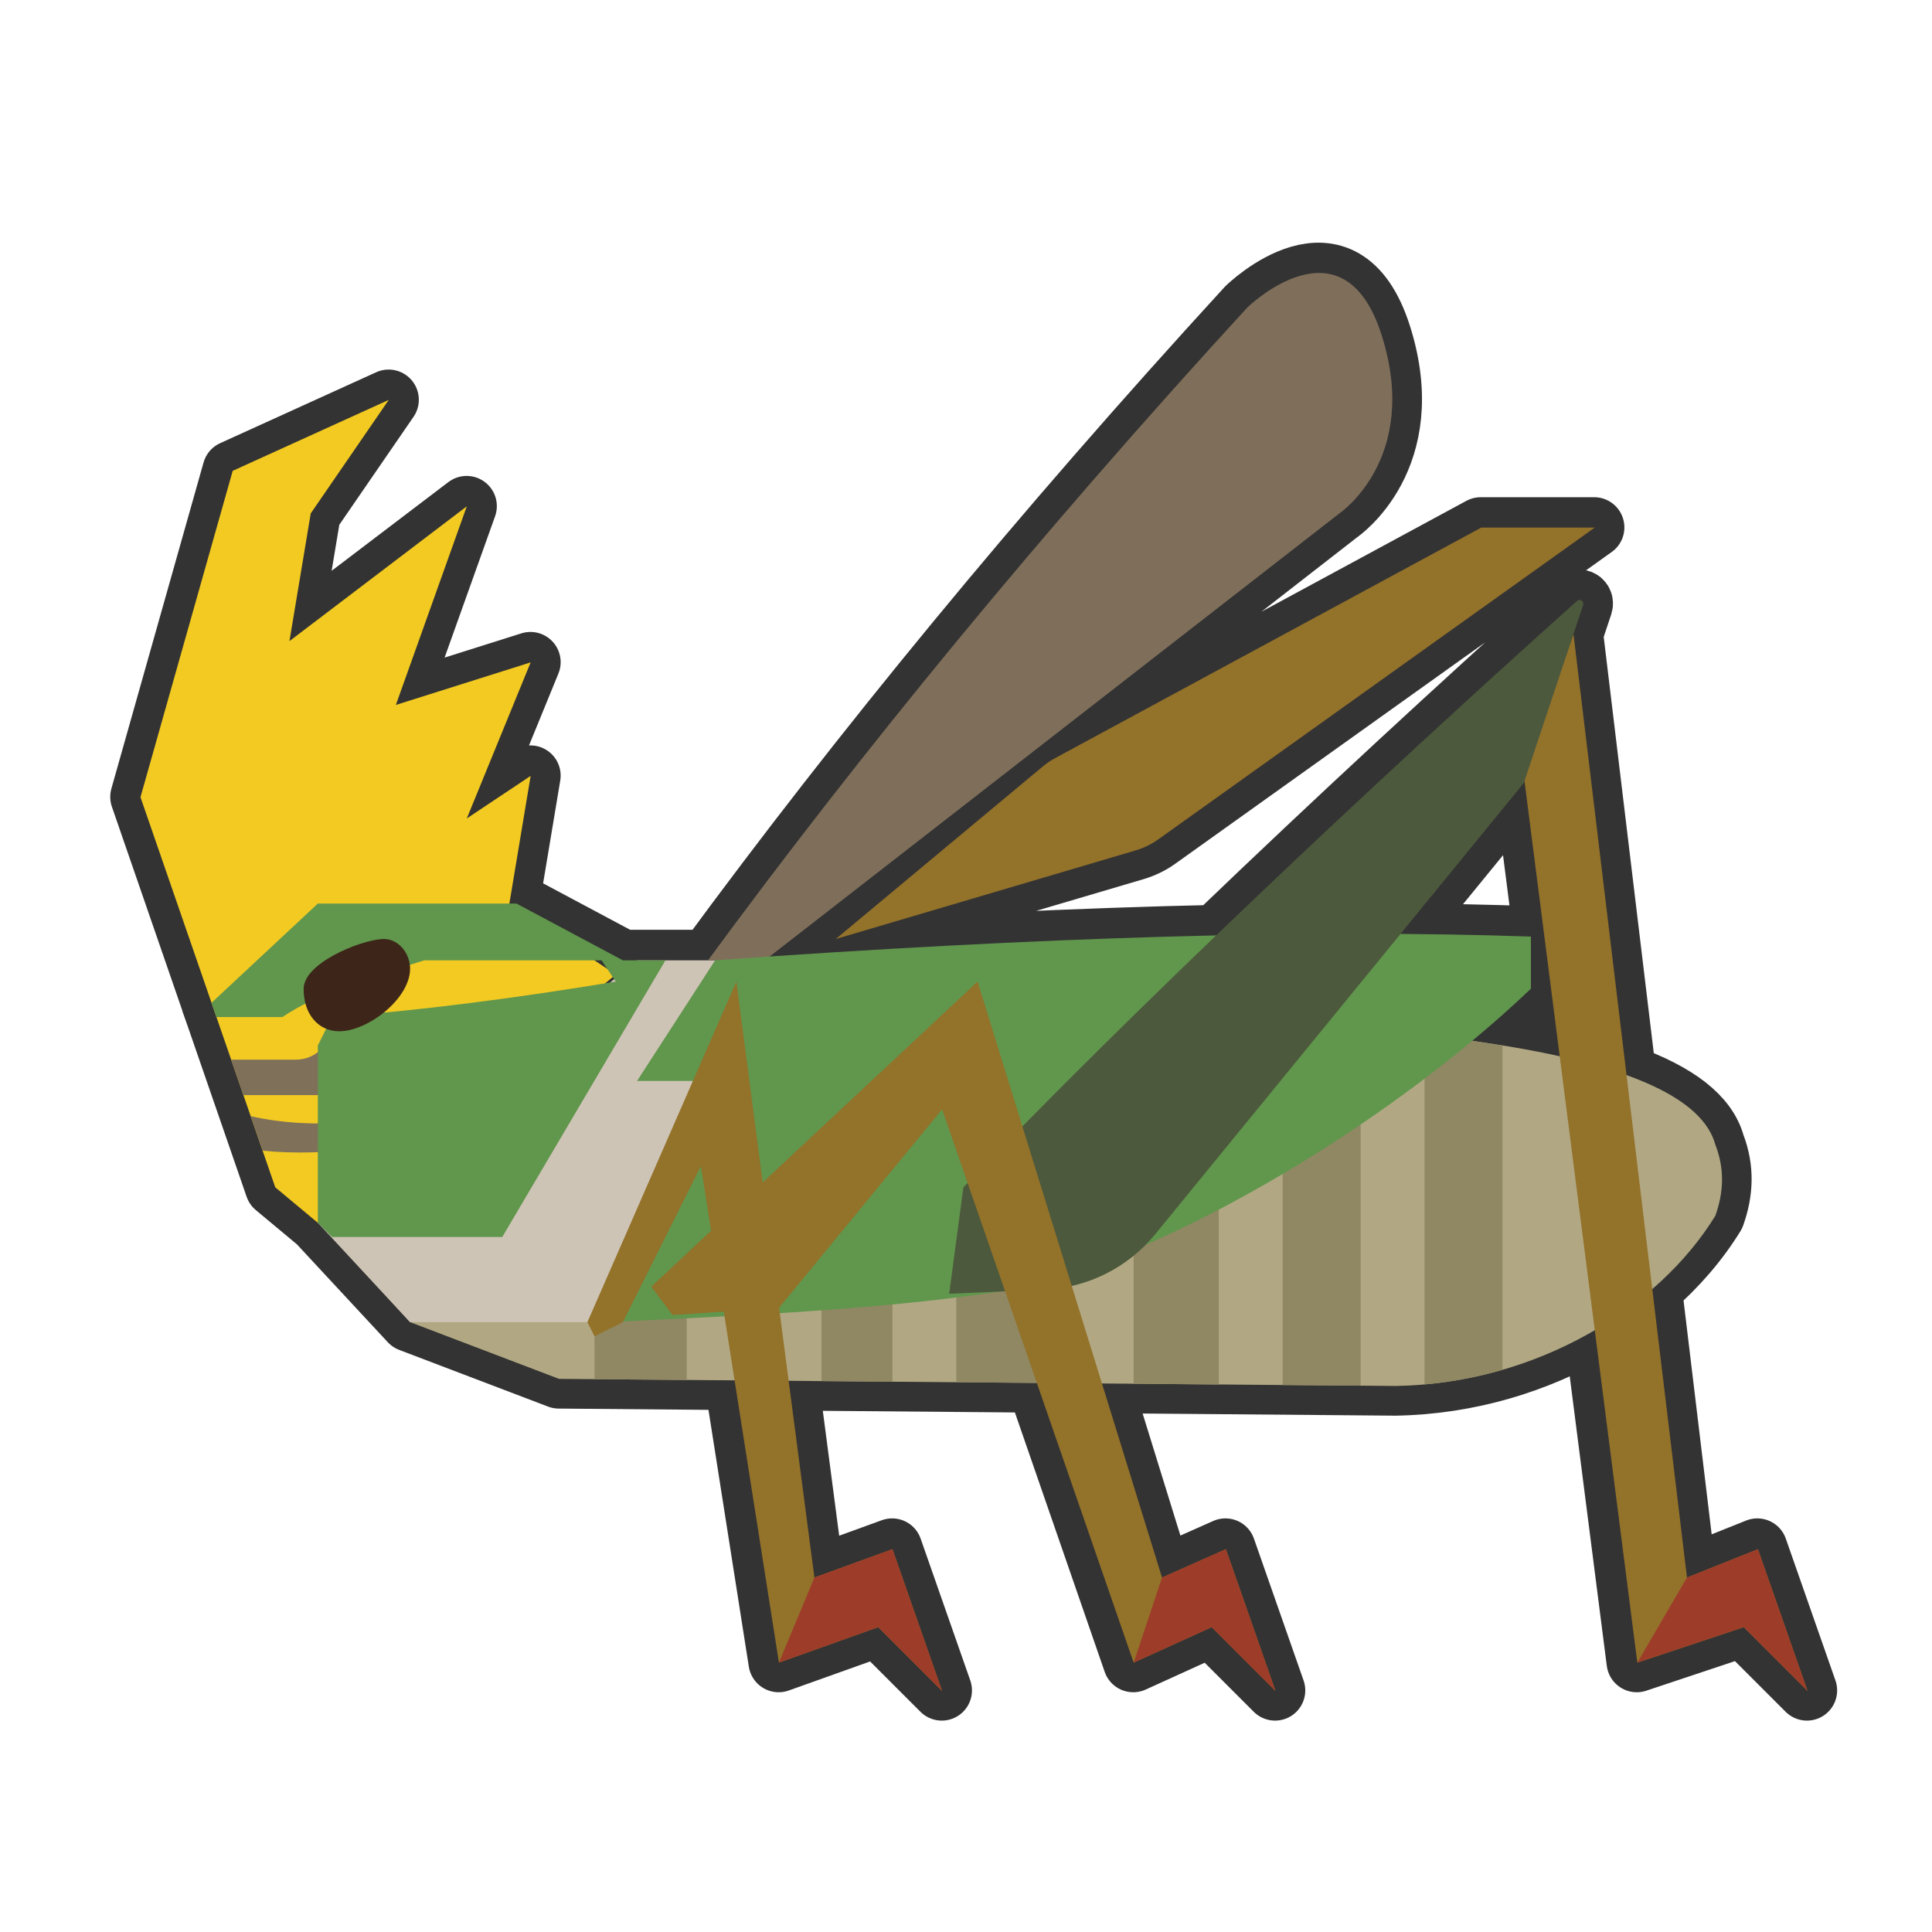 <?xml version="1.0" encoding="UTF-8" standalone="no"?>
<!DOCTYPE svg PUBLIC "-//W3C//DTD SVG 1.1//EN" "http://www.w3.org/Graphics/SVG/1.1/DTD/svg11.dtd">
<svg width="100%" height="100%" viewBox="0 0 256 256" version="1.1" xmlns="http://www.w3.org/2000/svg" xmlns:xlink="http://www.w3.org/1999/xlink" xml:space="preserve" xmlns:serif="http://www.serif.com/" style="fill-rule:evenodd;clip-rule:evenodd;stroke-linecap:round;stroke-linejoin:round;stroke-miterlimit:1.5;">
    <g transform="matrix(0.94,0,0,0.94,11.094,0.348)">
        <g transform="matrix(1.064,0,0,1.064,-11.808,-0.371)">
            <path d="M28.671,134.699L28.005,132.82L28.018,132.808L18.61,105.574L30.824,62.357L51.493,52.961L41.158,67.994L38.34,84.905L61.828,67.054L52.432,93.361L70.283,87.724L61.828,108.393L70.283,102.756L67.465,119.667L68.404,119.667L82.497,127.183L93.771,127.183C114.089,99.533 137.627,70.808 165.175,40.748C165.175,40.748 177.934,28.234 183.025,44.506C188.117,60.777 177.388,67.994 177.388,67.994L101.94,126.675C123.522,125.205 143.22,124.277 161.065,123.884C176.703,108.861 193.467,93.365 208.869,79.581C209.039,79.43 209.288,79.411 209.478,79.536C209.667,79.661 209.749,79.898 209.677,80.113L208.392,83.965L215.421,142.386C222.24,144.839 226.185,147.909 227.183,151.611C228.456,154.87 228.261,157.982 227.183,161.006C225.045,164.491 222.213,167.785 218.83,170.724L223.425,208.921L232.82,205.163L239.397,223.954L230.941,215.498L216.848,220.196L211.213,176.172C203.699,180.571 194.63,183.377 184.905,183.554L145.947,183.224L153.9,208.921L162.356,205.163L168.933,223.954L160.477,215.498L150.142,220.196L137.319,183.151L104.453,182.873L107.864,208.921L118.199,205.163L124.775,223.954L116.32,215.498L103.166,220.196L97.292,182.812L74.041,182.615L54.311,175.099L42.098,161.946L36.461,157.248L28.671,134.699ZM201.816,103.695L185.486,123.685C191.498,123.729 197.254,123.847 202.755,124.038L202.755,130.941C200.328,133.259 197.727,135.568 194.993,137.842L198.997,138.458C201.712,138.894 204.236,139.372 206.569,139.891L201.903,103.435L201.816,103.695ZM80.795,130.127L81.342,129.678L81.155,129.398L80.153,130.233L80.299,130.209L80.795,130.127ZM78.739,127.183L80.43,128.311L79.678,127.183L78.739,127.183ZM196.179,69.873L211.211,69.873C211.211,69.873 162.228,104.861 153.382,111.179C152.481,111.823 151.479,112.311 150.418,112.625C142.806,114.874 110.683,124.365 110.683,124.365C110.683,124.365 133.592,105.274 138.102,101.515C138.612,101.091 139.162,100.718 139.745,100.403C146.953,96.503 196.179,69.873 196.179,69.873Z" style="fill:rgb(51,51,51);stroke:rgb(51,51,51);stroke-width:8px;"/>
        </g>
        <path d="M35,174L46,186L67,194L185,195C204.758,194.64 221.974,184.084 230,171C231.147,167.781 231.355,164.469 230,161C228.265,154.562 218.153,149.92 200,147L161,141L88,174L35,174Z" style="fill:rgb(177,168,131);"/>
        <clipPath id="_clip1">
            <path d="M35,174L46,186L67,194L185,195C204.758,194.64 221.974,184.084 230,171C231.147,167.781 231.355,164.469 230,161C228.265,154.562 218.153,149.92 200,147L161,141L88,174L35,174Z"/>
        </clipPath>
        <g clip-path="url(#_clip1)">
            <path d="M85,132.653L72,132.653L72,200L85,200L85,132.653ZM114,132.653L104,132.653L104,200L114,200L114,132.653ZM180,132.653L169,132.653L169,200L180,200L180,132.653ZM200,132.653L189,132.653L189,200L200,200L200,132.653ZM160,132.653L148,132.653L148,200L160,200L160,132.653ZM136,132.653L123,132.653L123,200L136,200L136,132.653Z" style="fill:rgb(144,136,99);"/>
        </g>
        <path d="M75,137L60,127L63,109L54,115L63,93L44,99L54,71L29,90L32,72L43,56L21,66L8,112L27,167L33,172L75,137Z" style="fill:rgb(242,202,34);"/>
        <clipPath id="_clip2">
            <path d="M75,137L60,127L63,109L54,115L63,93L44,99L54,71L29,90L32,72L43,56L21,66L8,112L27,167L33,172L75,137Z"/>
        </clipPath>
        <g clip-path="url(#_clip2)">
            <path d="M20,156C24.515,157.475 29.197,158.062 34,158L34,162C29.106,162.257 24.413,161.992 20,161L20,156ZM20,149L20,154L34,154L34,147C34,147 33.766,147.234 33.458,147.542C32.524,148.476 31.258,149 29.938,149C26.507,149 20,149 20,149Z" style="fill:rgb(127,112,89);"/>
        </g>
        <path d="M78,135L97,135L74,186L46,186L33,172L78,135Z" style="fill:rgb(206,196,182);"/>
        <path d="M88,135C109.625,105.569 134.679,74.996 164,43C164,43 177.581,29.681 183,47C188.419,64.319 177,72 177,72L96,135L88,135Z" style="fill:rgb(127,111,90);"/>
        <path d="M89,135L78,152L89,152L74,186C93.246,185.058 111.211,184.283 128,181.859C149.158,178.804 182.807,159.24 204,139L204,131.653C173.248,130.581 134.997,131.674 89,135ZM61,127L33,127L18,141L18.709,143L28,143C32.753,139.787 39.194,137.762 48,135L73,135L75,138C60.683,140.37 47.265,142.096 35,143L33,147L33,172L35,174L59,174L82,135L76,135L61,127Z" style="fill:rgb(97,150,77);"/>
        <path d="M197,74L213,74C213,74 160.863,111.24 151.448,117.966C150.489,118.65 149.423,119.17 148.293,119.504C140.191,121.898 106,132 106,132C106,132 130.384,111.68 135.185,107.679C135.727,107.227 136.313,106.831 136.933,106.495C144.605,102.345 197,74 197,74Z" style="fill:rgb(147,114,42);"/>
        <g transform="matrix(1,0,0,1,122,0)">
            <path d="M81,109L88,89L104,222L114,218L121,238L112,229L97,234L81,109Z" style="fill:rgb(147,114,42);"/>
            <clipPath id="_clip3">
                <path d="M81,109L88,89L104,222L114,218L121,238L112,229L97,234L81,109Z"/>
            </clipPath>
            <g clip-path="url(#_clip3)">
                <g transform="matrix(1,0,0,1,0.651,0)">
                    <path d="M103.349,222L96.349,234L96.349,239L122,239L122,217L103.349,217L103.349,222Z" style="fill:rgb(157,61,41);"/>
                </g>
            </g>
        </g>
        <path d="M135.474,181.414C141.535,181.151 147.194,178.314 151.032,173.616C165.88,155.44 203,110 203,110C203,110 209.318,91.046 211.367,84.899C211.444,84.67 211.357,84.418 211.155,84.285C210.954,84.153 210.688,84.172 210.508,84.333C181.274,110.494 147.435,142.452 124,167L122,182C122,182 129.148,181.689 135.474,181.414Z" style="fill:rgb(76,89,60);"/>
        <g transform="matrix(1,0,0,1,47,0)">
            <path d="M33,181L79,138L105,222L114,218L121,238L112,229L101,234L74,156L51,184L36,185L33,181Z" style="fill:rgb(147,114,42);"/>
            <clipPath id="_clip4">
                <path d="M33,181L79,138L105,222L114,218L121,238L112,229L101,234L74,156L51,184L36,185L33,181Z"/>
            </clipPath>
            <g clip-path="url(#_clip4)">
                <g transform="matrix(1,0,0,1,2,0)">
                    <path d="M103,222L99,234L99,239L122,239L122,217L103,217L103,222Z" style="fill:rgb(157,61,41);"/>
                </g>
            </g>
        </g>
        <path d="M71,186L92,138L103,222L114,218L121,238L112,229L98,234L87,164L76,186L72,188L71,186Z" style="fill:rgb(147,114,42);"/>
        <clipPath id="_clip5">
            <path d="M71,186L92,138L103,222L114,218L121,238L112,229L98,234L87,164L76,186L72,188L71,186Z"/>
        </clipPath>
        <g clip-path="url(#_clip5)">
            <path d="M103,222L98,234L98,239L122,239L122,217L103,217L103,222Z" style="fill:rgb(157,61,41);"/>
        </g>
        <path d="M31,139C31.033,135.428 38.713,132.259 42,132C44.201,131.826 45.899,133.795 46,136C46.193,140.197 40.201,145 36,145C33.077,145 30.967,142.581 31,139Z" style="fill:rgb(61,38,25);"/>
    </g>
</svg>
